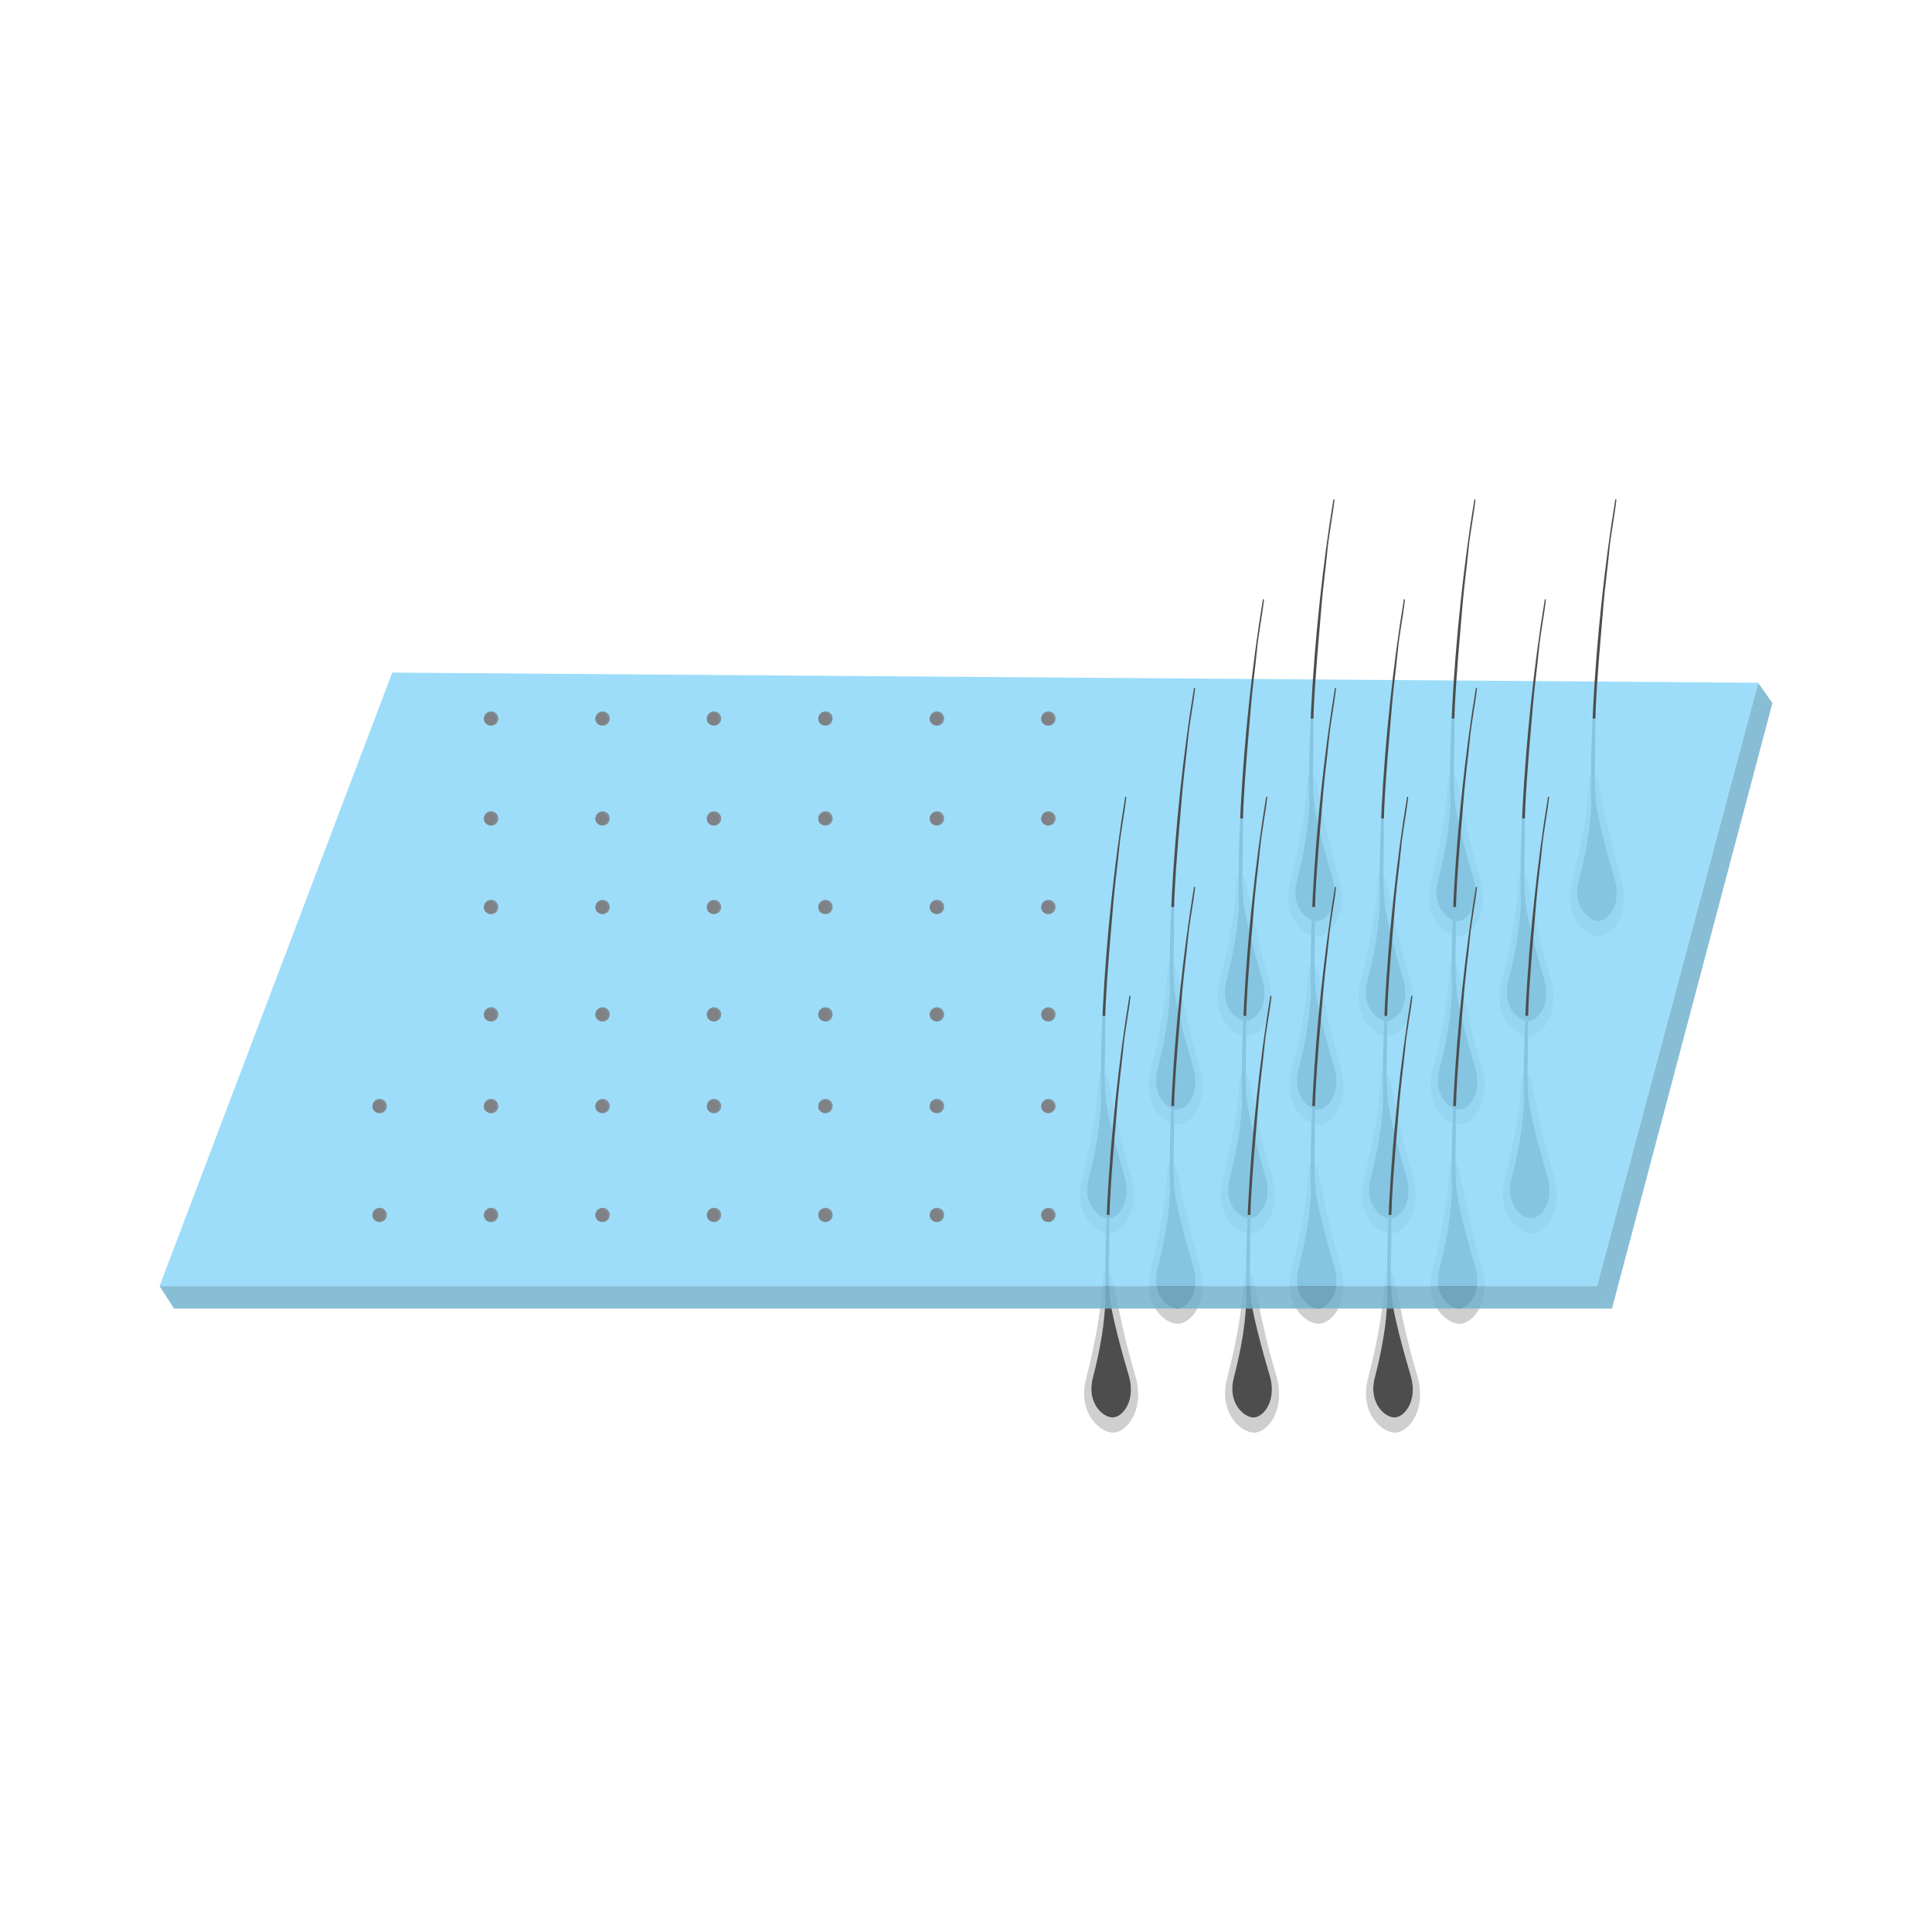 <?xml version="1.0" encoding="utf-8"?>
<!-- Generator: Adobe Illustrator 15.1.0, SVG Export Plug-In . SVG Version: 6.00 Build 0)  -->
<!DOCTYPE svg PUBLIC "-//W3C//DTD SVG 1.1//EN" "http://www.w3.org/Graphics/SVG/1.1/DTD/svg11.dtd">
<svg version="1.1" id="Layer_1" xmlns="http://www.w3.org/2000/svg" xmlns:xlink="http://www.w3.org/1999/xlink" x="0px" y="0px"
	 width="250px" height="250px" viewBox="0 0 250 250" enable-background="new 0 0 250 250" xml:space="preserve">
<g>
	<path fill="#CFCFCF" d="M172.463,113.759c0.941,3.182-0.725,5.332-2.014,5.426c-1.287,0.094-3.48-1.871-2.652-5.086
		c1.572-6.105,1.492-8.75,1.637-9.744c-0.031-1.365-0.031-2.73-0.022-4.096c-0.649,0.459,0.209,3.477-2.488,13.945
		c-1.129,4.387,1.863,7.072,3.623,6.943c1.761-0.129,4.035-3.064,2.748-7.408c-2.426-8.189-2.627-12.658-3.399-13.426
		c0,1.23,0.043,2.467,0.18,3.748C170.176,105.03,170.795,108.132,172.463,113.759z"/>
	<path fill="#4D4D4D" d="M169.43,98.097c-0.012,0.721-0.016,1.441-0.02,2.162c0.053-0.037,0.115-0.059,0.193-0.064
		c0.104-0.008,0.201,0.033,0.289,0.119c-0.002-0.742,0.008-1.484,0.03-2.23c0.045-1.719,0.011-3.533,0.045-5.297h-0.358
		C169.531,94.556,169.465,96.325,169.43,98.097z"/>
	<path fill="#4D4D4D" d="M169.604,100.194c-0.078,0.006-0.141,0.027-0.192,0.064c-0.009,1.365-0.009,2.73,0.022,4.096
		c-0.145,0.994-0.063,3.639-1.637,9.744c-0.828,3.215,1.365,5.18,2.652,5.086c1.289-0.094,2.955-2.244,2.014-5.426
		c-1.668-5.627-2.287-8.729-2.391-9.697c-0.137-1.281-0.18-2.518-0.18-3.748C169.805,100.228,169.709,100.187,169.604,100.194z"/>
	<path fill="#CFCFCF" d="M190.699,113.759c0.943,3.182-0.723,5.332-2.012,5.426c-1.287,0.094-3.48-1.871-2.652-5.086
		c1.572-6.105,1.492-8.75,1.637-9.744c-0.031-1.365-0.031-2.73-0.023-4.096c-0.651,0.459,0.209,3.477-2.487,13.945
		c-1.129,4.387,1.862,7.072,3.623,6.943c1.76-0.129,4.034-3.064,2.748-7.408c-2.427-8.189-2.628-12.658-3.4-13.426
		c0,1.23,0.043,2.467,0.181,3.748C188.414,105.03,189.033,108.132,190.699,113.759z"/>
	<path fill="#4D4D4D" d="M187.666,98.097c-0.01,0.721-0.014,1.441-0.018,2.162c0.053-0.037,0.115-0.059,0.192-0.064
		c0.104-0.008,0.201,0.033,0.289,0.119c-0.002-0.742,0.009-1.484,0.031-2.23c0.045-1.719,0.01-3.533,0.045-5.297h-0.358
		C187.768,94.556,187.703,96.325,187.666,98.097z"/>
	<path fill="#4D4D4D" d="M187.842,100.194c-0.078,0.006-0.141,0.027-0.193,0.064c-0.008,1.365-0.008,2.73,0.023,4.096
		c-0.145,0.994-0.064,3.639-1.637,9.744c-0.828,3.215,1.365,5.18,2.652,5.086c1.289-0.094,2.955-2.244,2.012-5.426
		c-1.666-5.627-2.285-8.729-2.389-9.697c-0.138-1.281-0.181-2.518-0.181-3.748C188.043,100.228,187.947,100.187,187.842,100.194z"/>
	<path fill="#CFCFCF" d="M208.938,113.759c0.943,3.182-0.723,5.332-2.012,5.426c-1.289,0.094-3.48-1.871-2.652-5.086
		c1.572-6.105,1.492-8.75,1.638-9.744c-0.031-1.365-0.031-2.73-0.022-4.096c-0.652,0.459,0.209,3.477-2.488,13.945
		c-1.131,4.387,1.863,7.072,3.623,6.943s4.035-3.064,2.748-7.408c-2.426-8.189-2.627-12.658-3.4-13.426
		c0,1.23,0.043,2.467,0.18,3.748C206.65,105.03,207.271,108.132,208.938,113.759z"/>
	<path fill="#4D4D4D" d="M206.4,98.083c0.045-1.719,0.01-3.533,0.045-5.297h-0.359c-0.08,1.77-0.145,3.539-0.182,5.311
		c-0.01,0.721-0.014,1.441-0.018,2.162c0.053-0.037,0.114-0.059,0.192-0.064c0.104-0.008,0.2,0.033,0.289,0.119
		C206.367,99.571,206.377,98.829,206.4,98.083z"/>
	<path fill="#4D4D4D" d="M206.08,100.194c-0.078,0.006-0.141,0.027-0.193,0.064c-0.008,1.365-0.008,2.73,0.023,4.096
		c-0.145,0.994-0.064,3.639-1.637,9.744c-0.828,3.215,1.363,5.18,2.651,5.086c1.289-0.094,2.955-2.244,2.013-5.426
		c-1.666-5.627-2.287-8.729-2.39-9.697c-0.137-1.281-0.18-2.518-0.18-3.748C206.281,100.228,206.186,100.187,206.08,100.194z"/>
	<path fill="#CFCFCF" d="M163.34,126.688c0.941,3.182-0.725,5.332-2.014,5.426c-1.287,0.094-3.48-1.871-2.652-5.086
		c1.572-6.105,1.492-8.75,1.637-9.744c-0.031-1.365-0.033-2.73-0.022-4.094c-0.649,0.457,0.209,3.477-2.488,13.941
		c-1.129,4.39,1.863,7.074,3.623,6.945c1.761-0.13,4.035-3.064,2.748-7.41c-2.428-8.188-2.627-12.654-3.401-13.422
		c0.002,1.23,0.045,2.465,0.182,3.748C161.053,117.96,161.672,121.062,163.34,126.688z"/>
	<path fill="#4D4D4D" d="M160.307,111.024c-0.012,0.721-0.016,1.441-0.02,2.164c0.055-0.039,0.117-0.063,0.193-0.066
		c0.104-0.008,0.201,0.033,0.287,0.121c0-0.744,0.01-1.484,0.032-2.232c0.046-1.719,0.013-3.533,0.046-5.295h-0.359
		C160.406,107.483,160.342,109.253,160.307,111.024z"/>
	<path fill="#4D4D4D" d="M160.48,113.122c-0.076,0.004-0.14,0.027-0.193,0.066c-0.01,1.363-0.008,2.729,0.023,4.094
		c-0.146,0.994-0.064,3.639-1.638,9.743c-0.827,3.216,1.365,5.181,2.652,5.086c1.288-0.094,2.954-2.243,2.014-5.426
		c-1.668-5.625-2.287-8.727-2.392-9.694c-0.137-1.283-0.18-2.518-0.182-3.748C160.682,113.155,160.586,113.114,160.48,113.122z"/>
	<path fill="#CFCFCF" d="M181.576,126.688c0.943,3.182-0.723,5.332-2.012,5.426s-3.48-1.871-2.652-5.086
		c1.572-6.105,1.492-8.75,1.637-9.744c-0.031-1.365-0.033-2.73-0.023-4.094c-0.649,0.457,0.207,3.477-2.487,13.941
		c-1.131,4.39,1.862,7.074,3.623,6.945c1.76-0.13,4.034-3.064,2.748-7.41c-2.429-8.188-2.627-12.654-3.402-13.422
		c0.002,1.23,0.046,2.465,0.183,3.748C179.291,117.96,179.91,121.062,181.576,126.688z"/>
	<path fill="#4D4D4D" d="M178.543,111.024c-0.01,0.721-0.014,1.441-0.018,2.164c0.055-0.039,0.117-0.063,0.192-0.066
		c0.104-0.008,0.201,0.033,0.287,0.121c0-0.744,0.011-1.484,0.033-2.232c0.045-1.719,0.012-3.533,0.045-5.295h-0.358
		C178.645,107.483,178.58,109.253,178.543,111.024z"/>
	<path fill="#4D4D4D" d="M178.719,113.122c-0.076,0.004-0.139,0.027-0.193,0.066c-0.01,1.363-0.008,2.729,0.023,4.094
		c-0.145,0.994-0.064,3.639-1.637,9.743c-0.828,3.216,1.363,5.181,2.652,5.086c1.289-0.094,2.955-2.243,2.012-5.426
		c-1.666-5.625-2.285-8.727-2.389-9.694c-0.138-1.283-0.181-2.518-0.183-3.748C178.92,113.155,178.824,113.114,178.719,113.122z"/>
	<path fill="#CFCFCF" d="M199.814,126.688c0.942,3.182-0.724,5.332-2.012,5.426c-1.289,0.094-3.48-1.871-2.652-5.086
		c1.572-6.105,1.492-8.75,1.635-9.744c-0.029-1.365-0.031-2.73-0.021-4.094c-0.65,0.457,0.207,3.477-2.488,13.941
		c-1.131,4.39,1.863,7.074,3.623,6.945c1.759-0.13,4.035-3.064,2.748-7.41c-2.428-8.188-2.627-12.654-3.401-13.422
		c0.002,1.23,0.045,2.465,0.183,3.748C197.529,117.96,198.148,121.062,199.814,126.688z"/>
	<path fill="#4D4D4D" d="M197.277,111.011c0.043-1.719,0.01-3.533,0.043-5.295h-0.359c-0.078,1.768-0.143,3.537-0.18,5.309
		c-0.012,0.721-0.014,1.441-0.018,2.164c0.053-0.039,0.114-0.063,0.192-0.066c0.104-0.008,0.201,0.033,0.287,0.121
		C197.244,112.499,197.254,111.759,197.277,111.011z"/>
	<path fill="#4D4D4D" d="M196.957,113.122c-0.078,0.004-0.141,0.027-0.193,0.066c-0.01,1.363-0.008,2.729,0.021,4.094
		c-0.143,0.994-0.063,3.639-1.635,9.743c-0.828,3.216,1.363,5.181,2.652,5.086c1.288-0.094,2.954-2.243,2.012-5.426
		c-1.666-5.625-2.285-8.727-2.39-9.694c-0.137-1.283-0.18-2.518-0.182-3.748C197.158,113.155,197.063,113.114,196.957,113.122z"/>
	<path fill="#CFCFCF" d="M154.424,138.146c0.943,3.183-0.723,5.332-2.012,5.429c-1.289,0.094-3.48-1.873-2.652-5.086
		c1.572-6.107,1.492-8.753,1.635-9.746c-0.028-1.363-0.031-2.729-0.022-4.094c-0.649,0.457,0.209,3.477-2.485,13.943
		c-1.132,4.387,1.862,7.072,3.622,6.943c1.759-0.127,4.035-3.064,2.748-7.408c-2.428-8.189-2.627-12.656-3.401-13.424
		c0.002,1.23,0.045,2.467,0.18,3.748C152.137,129.421,152.758,132.521,154.424,138.146z"/>
	<path fill="#4D4D4D" d="M151.391,122.485c-0.012,0.721-0.014,1.443-0.02,2.164c0.055-0.039,0.117-0.061,0.195-0.066
		c0.104-0.008,0.201,0.035,0.287,0.121c0-0.742,0.01-1.484,0.033-2.232c0.043-1.719,0.01-3.531,0.043-5.295h-0.359
		C151.492,118.944,151.428,120.716,151.391,122.485z"/>
	<path fill="#4D4D4D" d="M151.566,124.583c-0.078,0.006-0.142,0.027-0.195,0.066c-0.008,1.365-0.006,2.73,0.023,4.094
		c-0.144,0.993-0.063,3.639-1.636,9.746c-0.827,3.213,1.363,5.18,2.652,5.086c1.289-0.097,2.955-2.246,2.012-5.429
		c-1.666-5.625-2.287-8.727-2.392-9.694c-0.135-1.281-0.178-2.519-0.18-3.748C151.768,124.618,151.672,124.575,151.566,124.583z"/>
	<path fill="#CFCFCF" d="M172.662,138.146c0.943,3.183-0.725,5.332-2.012,5.429c-1.289,0.094-3.48-1.873-2.654-5.086
		c1.574-6.107,1.494-8.753,1.637-9.746c-0.029-1.363-0.031-2.729-0.023-4.094c-0.649,0.457,0.209,3.477-2.485,13.943
		c-1.131,4.387,1.862,7.072,3.623,6.943c1.758-0.127,4.035-3.064,2.746-7.408c-2.427-8.189-2.625-12.656-3.4-13.424
		c0.003,1.23,0.046,2.467,0.181,3.748C170.375,129.421,170.996,132.521,172.662,138.146z"/>
	<path fill="#4D4D4D" d="M169.629,122.485c-0.012,0.721-0.016,1.443-0.02,2.164c0.055-0.039,0.117-0.061,0.195-0.066
		c0.104-0.008,0.198,0.035,0.286,0.121c0-0.742,0.011-1.484,0.033-2.232c0.043-1.719,0.01-3.531,0.043-5.295h-0.358
		C169.73,118.944,169.666,120.716,169.629,122.485z"/>
	<path fill="#4D4D4D" d="M169.805,124.583c-0.078,0.006-0.141,0.027-0.195,0.066c-0.008,1.365-0.006,2.73,0.023,4.094
		c-0.143,0.993-0.063,3.639-1.637,9.746c-0.826,3.213,1.365,5.18,2.654,5.086c1.287-0.097,2.955-2.246,2.012-5.429
		c-1.666-5.625-2.287-8.727-2.391-9.694c-0.135-1.281-0.179-2.519-0.181-3.748C170.004,124.618,169.91,124.575,169.805,124.583z"/>
	<path fill="#CFCFCF" d="M190.9,138.146c0.942,3.183-0.726,5.332-2.012,5.429c-1.289,0.094-3.482-1.873-2.654-5.086
		c1.574-6.107,1.494-8.753,1.637-9.746c-0.029-1.363-0.031-2.729-0.023-4.094c-0.65,0.457,0.209,3.477-2.486,13.943
		c-1.131,4.387,1.863,7.072,3.623,6.943c1.759-0.127,4.035-3.064,2.746-7.408c-2.426-8.189-2.625-12.656-3.399-13.424
		c0.002,1.23,0.043,2.467,0.181,3.748C188.613,129.421,189.232,132.521,190.9,138.146z"/>
	<path fill="#4D4D4D" d="M188.361,122.472c0.045-1.719,0.012-3.531,0.045-5.295h-0.359c-0.078,1.768-0.143,3.539-0.18,5.309
		c-0.012,0.721-0.016,1.443-0.02,2.164c0.055-0.039,0.116-0.061,0.194-0.066c0.104-0.008,0.199,0.035,0.287,0.121
		C188.33,123.962,188.34,123.22,188.361,122.472z"/>
	<path fill="#4D4D4D" d="M188.043,124.583c-0.078,0.006-0.141,0.027-0.195,0.066c-0.008,1.365-0.006,2.73,0.023,4.094
		c-0.143,0.993-0.063,3.639-1.637,9.746c-0.828,3.213,1.365,5.18,2.654,5.086c1.286-0.097,2.954-2.246,2.012-5.429
		c-1.668-5.625-2.287-8.727-2.392-9.694c-0.137-1.281-0.178-2.519-0.18-3.748C188.242,124.618,188.148,124.575,188.043,124.583z"/>
	<path fill="#CFCFCF" d="M145.521,152.234c0.942,3.183-0.726,5.332-2.013,5.427c-1.288,0.094-3.479-1.873-2.651-5.086
		c1.572-6.107,1.492-8.752,1.635-9.744c-0.029-1.365-0.031-2.729-0.021-4.097c-0.652,0.459,0.207,3.478-2.488,13.943
		c-1.131,4.387,1.863,7.072,3.623,6.943c1.758-0.127,4.035-3.063,2.748-7.408c-2.428-8.189-2.627-12.656-3.401-13.424
		c0.002,1.23,0.045,2.467,0.18,3.748C143.234,143.507,143.855,146.607,145.521,152.234z"/>
	<path fill="#4D4D4D" d="M142.488,136.57c-0.01,0.724-0.014,1.443-0.018,2.164c0.053-0.036,0.114-0.061,0.192-0.065
		c0.104-0.008,0.198,0.035,0.287,0.121c0-0.742,0.01-1.483,0.032-2.231c0.043-1.72,0.011-3.531,0.043-5.295h-0.358
		C142.59,133.032,142.525,134.802,142.488,136.57z"/>
	<path fill="#4D4D4D" d="M142.664,138.669c-0.078,0.006-0.141,0.029-0.193,0.065c-0.01,1.365-0.008,2.73,0.021,4.097
		c-0.143,0.992-0.063,3.637-1.635,9.744c-0.828,3.213,1.363,5.18,2.651,5.086c1.287-0.095,2.955-2.244,2.013-5.427
		c-1.666-5.627-2.287-8.729-2.392-9.696c-0.135-1.281-0.178-2.519-0.18-3.748C142.863,138.704,142.77,138.661,142.664,138.669z"/>
	<path fill="#CFCFCF" d="M163.76,152.234c0.943,3.183-0.725,5.332-2.012,5.427c-1.289,0.094-3.48-1.873-2.654-5.086
		c1.574-6.107,1.494-8.752,1.637-9.744c-0.028-1.365-0.03-2.729-0.022-4.097c-0.649,0.459,0.209,3.478-2.485,13.943
		c-1.132,4.387,1.862,7.072,3.623,6.943c1.758-0.127,4.034-3.063,2.747-7.408c-2.428-8.189-2.627-12.656-3.401-13.424
		c0.002,1.23,0.045,2.467,0.18,3.748C161.473,143.507,162.092,146.607,163.76,152.234z"/>
	<path fill="#4D4D4D" d="M160.727,136.57c-0.012,0.724-0.014,1.443-0.02,2.164c0.055-0.036,0.117-0.061,0.195-0.065
		c0.104-0.008,0.199,0.035,0.287,0.121c0-0.742,0.01-1.483,0.031-2.231c0.045-1.72,0.012-3.531,0.045-5.295h-0.359
		C160.828,133.032,160.764,134.802,160.727,136.57z"/>
	<path fill="#4D4D4D" d="M160.902,138.669c-0.078,0.006-0.141,0.029-0.195,0.065c-0.008,1.365-0.006,2.73,0.023,4.097
		c-0.144,0.992-0.063,3.637-1.638,9.744c-0.825,3.213,1.365,5.18,2.654,5.086c1.287-0.095,2.955-2.244,2.012-5.427
		c-1.668-5.627-2.286-8.729-2.391-9.696c-0.136-1.281-0.179-2.519-0.181-3.748C161.102,138.704,161.008,138.661,160.902,138.669z"/>
	<path fill="#CFCFCF" d="M181.998,152.234c0.943,3.183-0.725,5.332-2.012,5.427c-1.289,0.094-3.482-1.873-2.654-5.086
		c1.574-6.107,1.494-8.752,1.637-9.744c-0.029-1.365-0.031-2.729-0.023-4.097c-0.649,0.459,0.209,3.478-2.485,13.943
		c-1.131,4.387,1.862,7.072,3.623,6.943c1.758-0.127,4.035-3.063,2.746-7.408c-2.427-8.189-2.625-12.656-3.399-13.424
		c0.002,1.23,0.043,2.467,0.18,3.748C179.711,143.507,180.33,146.607,181.998,152.234z"/>
	<path fill="#4D4D4D" d="M178.965,136.57c-0.012,0.724-0.016,1.443-0.02,2.164c0.055-0.036,0.117-0.061,0.193-0.065
		c0.106-0.008,0.2,0.035,0.288,0.121c0-0.742,0.011-1.483,0.031-2.231c0.045-1.72,0.013-3.531,0.045-5.295h-0.358
		C179.066,133.032,179.002,134.802,178.965,136.57z"/>
	<path fill="#4D4D4D" d="M179.139,138.669c-0.076,0.006-0.139,0.029-0.193,0.065c-0.008,1.365-0.006,2.73,0.023,4.097
		c-0.143,0.992-0.063,3.637-1.637,9.744c-0.828,3.213,1.365,5.18,2.654,5.086c1.287-0.095,2.955-2.244,2.012-5.427
		c-1.668-5.627-2.287-8.729-2.391-9.696c-0.137-1.281-0.178-2.519-0.18-3.748C179.34,138.704,179.246,138.661,179.139,138.669z"/>
	<path fill="#CFCFCF" d="M200.236,152.234c0.943,3.183-0.725,5.332-2.012,5.427c-1.289,0.094-3.482-1.873-2.654-5.086
		c1.574-6.107,1.494-8.752,1.637-9.744c-0.029-1.365-0.031-2.729-0.023-4.097c-0.649,0.459,0.209,3.478-2.486,13.943
		c-1.131,4.387,1.863,7.072,3.623,6.943c1.759-0.127,4.035-3.063,2.746-7.408c-2.426-8.189-2.627-12.656-3.401-13.424
		c0.004,1.23,0.045,2.467,0.183,3.748C197.949,143.507,198.568,146.607,200.236,152.234z"/>
	<path fill="#4D4D4D" d="M197.697,136.559c0.045-1.72,0.012-3.531,0.045-5.295h-0.359c-0.078,1.77-0.143,3.538-0.18,5.309
		c-0.012,0.723-0.016,1.443-0.02,2.164c0.055-0.037,0.116-0.062,0.192-0.066c0.106-0.008,0.201,0.035,0.287,0.121
		C197.664,138.048,197.676,137.307,197.697,136.559z"/>
	<path fill="#4D4D4D" d="M197.377,138.669c-0.076,0.006-0.139,0.029-0.193,0.065c-0.008,1.365-0.006,2.73,0.023,4.097
		c-0.143,0.992-0.063,3.637-1.637,9.744c-0.828,3.213,1.365,5.18,2.654,5.086c1.287-0.095,2.955-2.244,2.012-5.427
		c-1.668-5.627-2.287-8.729-2.391-9.696c-0.138-1.281-0.179-2.519-0.183-3.748C197.578,138.704,197.484,138.661,197.377,138.669z"/>
	<path fill="#CFCFCF" d="M154.424,163.907c0.943,3.18-0.723,5.329-2.012,5.424c-1.289,0.094-3.48-1.871-2.652-5.086
		c1.572-6.104,1.492-8.75,1.635-9.744c-0.028-1.365-0.031-2.729-0.022-4.094c-0.649,0.457,0.209,3.477-2.485,13.942
		c-1.132,4.387,1.862,7.072,3.622,6.943c1.759-0.129,4.035-3.064,2.748-7.408c-2.428-8.189-2.627-12.656-3.401-13.424
		c0.002,1.23,0.045,2.467,0.18,3.748C152.137,155.18,152.758,158.279,154.424,163.907z"/>
	<path fill="#4D4D4D" d="M151.391,148.243c-0.012,0.721-0.014,1.44-0.02,2.164c0.055-0.039,0.117-0.062,0.195-0.066
		c0.104-0.008,0.201,0.035,0.287,0.121c0-0.744,0.01-1.483,0.033-2.231c0.043-1.719,0.01-3.533,0.043-5.295h-0.359
		C151.492,144.702,151.428,146.473,151.391,148.243z"/>
	<path fill="#4D4D4D" d="M151.566,150.341c-0.078,0.007-0.142,0.027-0.195,0.066c-0.008,1.362-0.006,2.729,0.023,4.094
		c-0.144,0.994-0.063,3.64-1.636,9.744c-0.827,3.215,1.363,5.18,2.652,5.086c1.289-0.095,2.955-2.244,2.012-5.424
		c-1.666-5.628-2.287-8.729-2.392-9.697c-0.135-1.28-0.178-2.519-0.18-3.748C151.768,150.376,151.672,150.333,151.566,150.341z"/>
	<path fill="#CFCFCF" d="M172.662,163.907c0.943,3.18-0.725,5.329-2.012,5.424c-1.289,0.094-3.48-1.871-2.654-5.086
		c1.574-6.104,1.494-8.75,1.637-9.744c-0.029-1.365-0.031-2.729-0.023-4.094c-0.649,0.457,0.209,3.477-2.485,13.942
		c-1.131,4.387,1.862,7.072,3.623,6.943c1.758-0.129,4.035-3.064,2.746-7.408c-2.427-8.189-2.625-12.656-3.4-13.424
		c0.003,1.23,0.046,2.467,0.181,3.748C170.375,155.18,170.996,158.279,172.662,163.907z"/>
	<path fill="#4D4D4D" d="M169.629,148.243c-0.012,0.721-0.016,1.44-0.02,2.164c0.055-0.039,0.117-0.062,0.195-0.066
		c0.104-0.008,0.198,0.035,0.286,0.121c0-0.744,0.011-1.483,0.033-2.231c0.043-1.719,0.01-3.533,0.043-5.295h-0.358
		C169.73,144.702,169.666,146.473,169.629,148.243z"/>
	<path fill="#4D4D4D" d="M169.805,150.341c-0.078,0.007-0.141,0.027-0.195,0.066c-0.008,1.362-0.006,2.729,0.023,4.094
		c-0.143,0.994-0.063,3.64-1.637,9.744c-0.826,3.215,1.365,5.18,2.654,5.086c1.287-0.095,2.955-2.244,2.012-5.424
		c-1.666-5.628-2.287-8.729-2.391-9.697c-0.135-1.28-0.179-2.519-0.181-3.748C170.004,150.376,169.91,150.333,169.805,150.341z"/>
	<path fill="#CFCFCF" d="M190.9,163.907c0.942,3.18-0.726,5.329-2.012,5.424c-1.289,0.094-3.482-1.871-2.654-5.086
		c1.574-6.104,1.494-8.75,1.637-9.744c-0.029-1.365-0.031-2.729-0.023-4.094c-0.65,0.457,0.209,3.477-2.486,13.942
		c-1.131,4.387,1.863,7.072,3.623,6.943c1.759-0.129,4.035-3.064,2.746-7.408c-2.426-8.189-2.625-12.656-3.399-13.424
		c0.002,1.23,0.043,2.467,0.181,3.748C188.613,155.18,189.232,158.279,190.9,163.907z"/>
	<path fill="#4D4D4D" d="M188.361,148.229c0.045-1.719,0.012-3.533,0.045-5.295h-0.359c-0.078,1.769-0.143,3.537-0.18,5.31
		c-0.012,0.721-0.016,1.44-0.02,2.164c0.055-0.039,0.116-0.062,0.194-0.066c0.104-0.008,0.199,0.035,0.287,0.121
		C188.33,149.718,188.34,148.979,188.361,148.229z"/>
	<path fill="#4D4D4D" d="M188.043,150.341c-0.078,0.007-0.141,0.027-0.195,0.066c-0.008,1.362-0.006,2.729,0.023,4.094
		c-0.143,0.994-0.063,3.64-1.637,9.744c-0.828,3.215,1.365,5.18,2.654,5.086c1.286-0.095,2.954-2.244,2.012-5.424
		c-1.668-5.628-2.287-8.729-2.392-9.697c-0.137-1.28-0.178-2.519-0.18-3.748C188.242,150.376,188.148,150.333,188.043,150.341z"/>
	<path fill="#CFCFCF" d="M146.068,177.993c0.94,3.182-0.726,5.33-2.014,5.424c-1.287,0.094-3.48-1.871-2.652-5.084
		c1.572-6.106,1.492-8.752,1.637-9.744c-0.031-1.364-0.031-2.731-0.023-4.096c-0.649,0.457,0.207,3.478-2.488,13.942
		c-1.129,4.388,1.865,7.072,3.623,6.945c1.761-0.129,4.035-3.064,2.748-7.41c-2.428-8.188-2.627-12.656-3.401-13.424
		c0.002,1.23,0.045,2.467,0.183,3.748C143.781,169.266,144.4,172.366,146.068,177.993z"/>
	<path fill="#4D4D4D" d="M143.035,162.329c-0.012,0.721-0.016,1.44-0.02,2.164c0.055-0.037,0.116-0.062,0.192-0.066
		c0.104-0.008,0.201,0.033,0.287,0.121c0-0.743,0.01-1.483,0.032-2.231c0.045-1.719,0.013-3.531,0.045-5.295h-0.358
		C143.135,158.79,143.072,160.559,143.035,162.329z"/>
	<path fill="#4D4D4D" d="M143.209,164.427c-0.076,0.007-0.139,0.029-0.193,0.066c-0.008,1.362-0.008,2.729,0.023,4.096
		c-0.145,0.992-0.064,3.638-1.637,9.744c-0.828,3.213,1.365,5.178,2.652,5.084c1.288-0.094,2.954-2.242,2.014-5.424
		c-1.668-5.627-2.287-8.729-2.392-9.697c-0.137-1.28-0.18-2.519-0.182-3.748C143.41,164.46,143.314,164.419,143.209,164.427z"/>
	<path fill="#CFCFCF" d="M164.307,177.993c0.941,3.182-0.725,5.33-2.014,5.424c-1.287,0.094-3.48-1.871-2.652-5.084
		c1.572-6.106,1.492-8.752,1.637-9.744c-0.03-1.364-0.03-2.731-0.022-4.096c-0.649,0.457,0.207,3.478-2.487,13.942
		c-1.131,4.388,1.862,7.072,3.623,6.945c1.758-0.129,4.034-3.064,2.748-7.41c-2.429-8.188-2.627-12.656-3.402-13.424
		c0.002,1.23,0.045,2.467,0.182,3.748C162.02,169.266,162.639,172.366,164.307,177.993z"/>
	<path fill="#4D4D4D" d="M161.271,162.329c-0.01,0.721-0.015,1.44-0.019,2.164c0.054-0.037,0.117-0.062,0.192-0.066
		c0.105-0.008,0.201,0.033,0.287,0.121c0-0.743,0.011-1.483,0.033-2.231c0.045-1.719,0.012-3.531,0.045-5.295h-0.358
		C161.373,158.79,161.309,160.559,161.271,162.329z"/>
	<path fill="#4D4D4D" d="M161.447,164.427c-0.076,0.007-0.141,0.029-0.193,0.066c-0.008,1.362-0.008,2.729,0.023,4.096
		c-0.146,0.992-0.064,3.638-1.637,9.744c-0.828,3.213,1.364,5.178,2.651,5.084c1.289-0.094,2.955-2.242,2.015-5.424
		c-1.668-5.627-2.287-8.729-2.392-9.697c-0.138-1.28-0.181-2.519-0.183-3.748C161.648,164.46,161.553,164.419,161.447,164.427z"/>
	<path fill="#CFCFCF" d="M182.543,177.993c0.943,3.182-0.723,5.33-2.012,5.424c-1.287,0.094-3.48-1.871-2.652-5.084
		c1.572-6.106,1.492-8.752,1.637-9.744c-0.031-1.364-0.033-2.731-0.024-4.096c-0.647,0.457,0.209,3.478-2.486,13.942
		c-1.131,4.388,1.863,7.072,3.623,6.945c1.759-0.129,4.035-3.064,2.748-7.41c-2.428-8.188-2.627-12.656-3.401-13.424
		c0.002,1.23,0.045,2.467,0.182,3.748C180.258,169.266,180.877,172.366,182.543,177.993z"/>
	<path fill="#4D4D4D" d="M180.006,162.314c0.045-1.719,0.01-3.53,0.045-5.295h-0.359c-0.08,1.771-0.145,3.537-0.182,5.31
		c-0.012,0.721-0.014,1.44-0.02,2.164c0.055-0.037,0.117-0.062,0.195-0.066c0.104-0.008,0.201,0.033,0.287,0.121
		C179.973,163.805,179.982,163.063,180.006,162.314z"/>
	<path fill="#4D4D4D" d="M179.686,164.427c-0.078,0.007-0.141,0.029-0.194,0.066c-0.009,1.362-0.007,2.729,0.024,4.096
		c-0.145,0.992-0.063,3.638-1.637,9.744c-0.828,3.213,1.365,5.178,2.652,5.084c1.289-0.094,2.955-2.242,2.012-5.424
		c-1.666-5.627-2.285-8.729-2.389-9.697c-0.137-1.28-0.18-2.519-0.182-3.748C179.887,164.46,179.791,164.419,179.686,164.427z"/>
	<polygon opacity="0.86" fill="#76B4CF" enable-background="new    " points="208.59,169.335 22.525,169.335 20.648,166.415 
		206.713,166.415 	"/>
	<polygon opacity="0.86" fill="#76B4CF" enable-background="new    " points="208.59,169.335 206.639,166.415 227.496,88.349 
		229.352,90.974 	"/>
	<polygon opacity="0.86" fill="#8ED8F8" enable-background="new    " points="206.639,166.415 20.648,166.415 50.757,87.034 
		227.496,88.349 	"/>
	<path fill="#4D4D4D" d="M144.633,142.348c0.195-2.244,0.51-4.548,0.732-6.787c0.209-2.244,0.682-4.451,0.93-6.691l-0.143-0.02
		c-0.738,4.448-1.32,8.924-1.795,13.411c-0.479,4.486-0.838,8.986-1.078,13.494c-0.025,0.486-0.043,0.974-0.064,1.457h0.359
		c0.01-0.543,0.025-1.082,0.053-1.612C143.855,151.104,144.254,146.833,144.633,142.348z"/>
	<path fill="#4D4D4D" d="M162.871,142.348c0.195-2.244,0.51-4.548,0.732-6.787c0.209-2.244,0.682-4.451,0.93-6.691l-0.143-0.02
		c-0.738,4.448-1.322,8.924-1.795,13.411c-0.479,4.486-0.841,8.986-1.078,13.494c-0.025,0.486-0.043,0.974-0.064,1.457h0.359
		c0.01-0.543,0.024-1.082,0.053-1.612C162.092,151.104,162.492,146.833,162.871,142.348z"/>
	<path fill="#4D4D4D" d="M180.104,155.6c0.228-4.496,0.627-8.767,1.006-13.252c0.195-2.244,0.511-4.548,0.732-6.787
		c0.209-2.244,0.682-4.451,0.93-6.691l-0.143-0.02c-0.738,4.448-1.322,8.924-1.795,13.411c-0.479,4.486-0.84,8.986-1.08,13.494
		c-0.023,0.486-0.041,0.974-0.063,1.457h0.358C180.061,156.669,180.076,156.13,180.104,155.6z"/>
	<path fill="#4D4D4D" d="M144.088,116.589c0.193-2.244,0.51-4.545,0.732-6.789c0.209-2.242,0.682-4.449,0.928-6.689l-0.143-0.02
		c-0.736,4.451-1.32,8.926-1.795,13.412c-0.478,4.486-0.838,8.986-1.078,13.494c-0.025,0.485-0.043,0.974-0.064,1.459h0.359
		c0.012-0.545,0.027-1.084,0.055-1.615C143.309,125.345,143.707,121.077,144.088,116.589z"/>
	<path fill="#4D4D4D" d="M162.326,116.589c0.193-2.244,0.51-4.545,0.732-6.789c0.209-2.242,0.682-4.449,0.928-6.689l-0.144-0.02
		c-0.735,4.451-1.319,8.926-1.795,13.412c-0.478,4.486-0.838,8.986-1.077,13.494c-0.025,0.485-0.044,0.974-0.064,1.459h0.359
		c0.012-0.545,0.026-1.084,0.055-1.615C161.547,125.345,161.945,121.077,162.326,116.589z"/>
	<path fill="#4D4D4D" d="M197.795,129.841c0.229-4.496,0.627-8.764,1.008-13.252c0.193-2.244,0.508-4.545,0.73-6.789
		c0.209-2.242,0.684-4.449,0.93-6.689l-0.143-0.02c-0.738,4.451-1.32,8.926-1.795,13.412c-0.479,4.486-0.838,8.986-1.078,13.494
		c-0.025,0.485-0.043,0.974-0.064,1.459h0.359C197.752,130.911,197.768,130.372,197.795,129.841z"/>
	<path fill="#4D4D4D" d="M152.99,128.261c0.193-2.243,0.51-4.547,0.732-6.789c0.209-2.242,0.682-4.449,0.93-6.689l-0.146-0.02
		c-0.735,4.449-1.319,8.924-1.795,13.412c-0.478,4.486-0.838,8.986-1.078,13.492c-0.024,0.485-0.043,0.974-0.063,1.459h0.359
		c0.012-0.543,0.026-1.084,0.055-1.612C152.211,137.018,152.609,132.747,152.99,128.261z"/>
	<path fill="#4D4D4D" d="M171.229,128.261c0.193-2.243,0.51-4.547,0.732-6.789c0.209-2.242,0.682-4.449,0.928-6.689l-0.143-0.02
		c-0.738,4.449-1.32,8.924-1.795,13.412c-0.477,4.486-0.838,8.986-1.078,13.492c-0.025,0.485-0.043,0.974-0.064,1.459h0.359
		c0.012-0.543,0.025-1.084,0.053-1.612C170.449,137.018,170.848,132.747,171.229,128.261z"/>
	<path fill="#4D4D4D" d="M188.459,141.514c0.229-4.496,0.627-8.767,1.008-13.253c0.193-2.243,0.51-4.547,0.73-6.789
		c0.211-2.242,0.684-4.449,0.93-6.689l-0.143-0.02c-0.738,4.449-1.32,8.924-1.795,13.412c-0.479,4.486-0.838,8.986-1.078,13.492
		c-0.025,0.485-0.043,0.974-0.064,1.459h0.359C188.418,142.583,188.432,142.042,188.459,141.514z"/>
	<path fill="#4D4D4D" d="M152.99,102.503c0.193-2.244,0.51-4.547,0.732-6.789c0.209-2.242,0.682-4.449,0.93-6.689l-0.146-0.02
		c-0.735,4.451-1.319,8.926-1.795,13.412c-0.478,4.486-0.838,8.986-1.078,13.494c-0.024,0.484-0.043,0.971-0.063,1.457h0.359
		c0.012-0.543,0.026-1.084,0.055-1.613C152.211,111.259,152.609,106.989,152.99,102.503z"/>
	<path fill="#4D4D4D" d="M171.229,102.503c0.193-2.244,0.51-4.547,0.732-6.789c0.209-2.242,0.682-4.449,0.928-6.689l-0.143-0.02
		c-0.738,4.451-1.32,8.926-1.795,13.412c-0.477,4.486-0.838,8.986-1.078,13.494c-0.025,0.484-0.043,0.971-0.064,1.457h0.359
		c0.012-0.543,0.025-1.084,0.053-1.613C170.449,111.259,170.848,106.989,171.229,102.503z"/>
	<path fill="#4D4D4D" d="M188.459,115.755c0.229-4.496,0.627-8.766,1.008-13.252c0.193-2.244,0.51-4.547,0.73-6.789
		c0.211-2.242,0.684-4.449,0.93-6.689l-0.143-0.02c-0.738,4.451-1.32,8.926-1.795,13.412c-0.479,4.486-0.838,8.986-1.078,13.494
		c-0.025,0.484-0.043,0.971-0.064,1.457h0.359C188.418,116.825,188.432,116.284,188.459,115.755z"/>
	<path fill="#4D4D4D" d="M161.904,91.042c0.195-2.244,0.51-4.547,0.732-6.789c0.209-2.242,0.682-4.449,0.93-6.689l-0.144-0.021
		c-0.737,4.451-1.319,8.926-1.795,13.414c-0.479,4.484-0.84,8.984-1.078,13.492c-0.024,0.486-0.043,0.973-0.063,1.459h0.359
		c0.01-0.543,0.024-1.084,0.053-1.613C161.125,99.798,161.525,95.528,161.904,91.042z"/>
	<path fill="#4D4D4D" d="M180.143,91.042c0.195-2.244,0.51-4.547,0.732-6.789c0.209-2.242,0.682-4.449,0.93-6.689l-0.143-0.021
		c-0.738,4.451-1.322,8.926-1.795,13.414c-0.479,4.484-0.84,8.984-1.08,13.492c-0.023,0.486-0.041,0.973-0.063,1.459h0.358
		c0.01-0.543,0.024-1.084,0.053-1.613C179.363,99.798,179.764,95.528,180.143,91.042z"/>
	<path fill="#4D4D4D" d="M197.375,104.294c0.227-4.496,0.625-8.766,1.006-13.252c0.195-2.244,0.51-4.547,0.732-6.789
		c0.209-2.242,0.682-4.449,0.93-6.689l-0.143-0.021c-0.738,4.451-1.322,8.926-1.797,13.414c-0.478,4.484-0.838,8.984-1.078,13.492
		c-0.023,0.486-0.041,0.973-0.064,1.459h0.359C197.332,105.364,197.348,104.823,197.375,104.294z"/>
	<path fill="#4D4D4D" d="M171.027,78.112c0.195-2.244,0.51-4.545,0.731-6.787c0.212-2.244,0.683-4.449,0.931-6.689l-0.144-0.021
		c-0.737,4.451-1.319,8.926-1.795,13.412c-0.479,4.488-0.838,8.988-1.08,13.494c-0.022,0.486-0.041,0.973-0.063,1.459h0.359
		c0.01-0.545,0.025-1.084,0.053-1.613C170.25,86.87,170.648,82.601,171.027,78.112z"/>
	<path fill="#4D4D4D" d="M189.266,78.112c0.195-2.244,0.51-4.545,0.732-6.787c0.211-2.244,0.682-4.449,0.93-6.689l-0.143-0.021
		c-0.738,4.451-1.32,8.926-1.795,13.412c-0.479,4.488-0.84,8.988-1.08,13.494c-0.023,0.486-0.041,0.973-0.063,1.459h0.358
		c0.01-0.545,0.024-1.084,0.053-1.613C188.488,86.87,188.887,82.601,189.266,78.112z"/>
	<path fill="#4D4D4D" d="M206.498,91.366c0.229-4.496,0.627-8.766,1.006-13.254c0.195-2.244,0.51-4.545,0.732-6.787
		c0.209-2.244,0.682-4.449,0.93-6.689l-0.143-0.021c-0.738,4.451-1.32,8.926-1.795,13.412c-0.479,4.488-0.84,8.988-1.08,13.494
		c-0.025,0.486-0.041,0.973-0.063,1.459h0.358C206.455,92.435,206.471,91.896,206.498,91.366z"/>
	<path fill="#4D4D4D" d="M180.564,116.589c0.192-2.244,0.51-4.545,0.731-6.789c0.209-2.242,0.683-4.449,0.929-6.689l-0.144-0.02
		c-0.738,4.451-1.32,8.926-1.795,13.412c-0.479,4.486-0.839,8.986-1.078,13.494c-0.024,0.485-0.043,0.974-0.063,1.459h0.358
		c0.013-0.545,0.024-1.084,0.054-1.615C179.785,125.345,180.184,121.077,180.564,116.589z"/>
	<g>
		<circle opacity="0.86" fill="#7E8083" enable-background="new    " cx="135.662" cy="157.212" r="0.926"/>
		<circle opacity="0.86" fill="#7E8083" enable-background="new    " cx="135.527" cy="157.271" r="0.791"/>
	</g>
	<g>
		<circle opacity="0.86" fill="#7E8083" enable-background="new    " cx="121.24" cy="157.212" r="0.927"/>
		<circle opacity="0.86" fill="#7E8083" enable-background="new    " cx="121.104" cy="157.271" r="0.792"/>
	</g>
	<g>
		<circle opacity="0.86" fill="#7E8083" enable-background="new    " cx="106.816" cy="157.212" r="0.926"/>
		<circle opacity="0.86" fill="#7E8083" enable-background="new    " cx="106.682" cy="157.271" r="0.792"/>
	</g>
	<g>
		<circle opacity="0.86" fill="#7E8083" enable-background="new    " cx="92.394" cy="157.212" r="0.926"/>
		<circle opacity="0.86" fill="#7E8083" enable-background="new    " cx="92.26" cy="157.271" r="0.792"/>
	</g>
	<g>
		<circle opacity="0.86" fill="#7E8083" enable-background="new    " cx="77.972" cy="157.212" r="0.926"/>
		<circle opacity="0.86" fill="#7E8083" enable-background="new    " cx="77.837" cy="157.271" r="0.792"/>
	</g>
	<g>
		<circle opacity="0.86" fill="#7E8083" enable-background="new    " cx="63.549" cy="157.212" r="0.927"/>
		<circle opacity="0.86" fill="#7E8083" enable-background="new    " cx="63.414" cy="157.271" r="0.792"/>
	</g>
	<g>
		<circle opacity="0.86" fill="#7E8083" enable-background="new    " cx="49.127" cy="157.212" r="0.927"/>
		<circle opacity="0.86" fill="#7E8083" enable-background="new    " cx="48.992" cy="157.271" r="0.792"/>
	</g>
	<g>
		<circle opacity="0.86" fill="#7E8083" enable-background="new    " cx="135.662" cy="143.128" r="0.926"/>
		<circle opacity="0.86" fill="#7E8083" enable-background="new    " cx="135.527" cy="143.186" r="0.791"/>
	</g>
	<g>
		<circle opacity="0.86" fill="#7E8083" enable-background="new    " cx="121.24" cy="143.128" r="0.927"/>
		<circle opacity="0.86" fill="#7E8083" enable-background="new    " cx="121.104" cy="143.185" r="0.792"/>
	</g>
	<g>
		<circle opacity="0.86" fill="#7E8083" enable-background="new    " cx="106.816" cy="143.128" r="0.926"/>
		<circle opacity="0.86" fill="#7E8083" enable-background="new    " cx="106.682" cy="143.185" r="0.792"/>
	</g>
	<g>
		<circle opacity="0.86" fill="#7E8083" enable-background="new    " cx="92.394" cy="143.128" r="0.926"/>
		<circle opacity="0.86" fill="#7E8083" enable-background="new    " cx="92.26" cy="143.185" r="0.792"/>
	</g>
	<g>
		<circle opacity="0.86" fill="#7E8083" enable-background="new    " cx="77.972" cy="143.128" r="0.926"/>
		<circle opacity="0.86" fill="#7E8083" enable-background="new    " cx="77.837" cy="143.185" r="0.792"/>
	</g>
	<g>
		<circle opacity="0.86" fill="#7E8083" enable-background="new    " cx="63.549" cy="143.128" r="0.927"/>
		<circle opacity="0.86" fill="#7E8083" enable-background="new    " cx="63.414" cy="143.185" r="0.792"/>
	</g>
	<g>
		<circle opacity="0.86" fill="#7E8083" enable-background="new    " cx="49.127" cy="143.128" r="0.927"/>
		<circle opacity="0.86" fill="#7E8083" enable-background="new    " cx="48.992" cy="143.185" r="0.792"/>
	</g>
	<g>
		<circle opacity="0.86" fill="#7E8083" enable-background="new    " cx="135.662" cy="131.263" r="0.926"/>
		<circle opacity="0.86" fill="#7E8083" enable-background="new    " cx="135.527" cy="131.318" r="0.791"/>
	</g>
	<g>
		<circle opacity="0.86" fill="#7E8083" enable-background="new    " cx="121.24" cy="131.263" r="0.927"/>
		<circle opacity="0.86" fill="#7E8083" enable-background="new    " cx="121.104" cy="131.319" r="0.792"/>
	</g>
	<g>
		<circle opacity="0.86" fill="#7E8083" enable-background="new    " cx="106.816" cy="131.263" r="0.926"/>
		<circle opacity="0.86" fill="#7E8083" enable-background="new    " cx="106.682" cy="131.319" r="0.792"/>
	</g>
	<g>
		<circle opacity="0.86" fill="#7E8083" enable-background="new    " cx="92.394" cy="131.263" r="0.926"/>
		<circle opacity="0.86" fill="#7E8083" enable-background="new    " cx="92.26" cy="131.319" r="0.792"/>
	</g>
	<g>
		<circle opacity="0.86" fill="#7E8083" enable-background="new    " cx="77.972" cy="131.263" r="0.926"/>
		<circle opacity="0.86" fill="#7E8083" enable-background="new    " cx="77.837" cy="131.319" r="0.792"/>
	</g>
	<g>
		<circle opacity="0.86" fill="#7E8083" enable-background="new    " cx="63.549" cy="131.263" r="0.927"/>
		<circle opacity="0.86" fill="#7E8083" enable-background="new    " cx="63.414" cy="131.319" r="0.792"/>
	</g>
	<g>
		<circle opacity="0.86" fill="#7E8083" enable-background="new    " cx="135.662" cy="117.368" r="0.926"/>
		<circle opacity="0.86" fill="#7E8083" enable-background="new    " cx="135.527" cy="117.427" r="0.791"/>
	</g>
	<g>
		<circle opacity="0.86" fill="#7E8083" enable-background="new    " cx="121.24" cy="117.368" r="0.927"/>
		<circle opacity="0.86" fill="#7E8083" enable-background="new    " cx="121.104" cy="117.427" r="0.792"/>
	</g>
	<g>
		<circle opacity="0.86" fill="#7E8083" enable-background="new    " cx="106.816" cy="117.368" r="0.926"/>
		<circle opacity="0.86" fill="#7E8083" enable-background="new    " cx="106.682" cy="117.427" r="0.792"/>
	</g>
	<g>
		<circle opacity="0.86" fill="#7E8083" enable-background="new    " cx="92.394" cy="117.368" r="0.926"/>
		<circle opacity="0.86" fill="#7E8083" enable-background="new    " cx="92.26" cy="117.427" r="0.792"/>
	</g>
	<g>
		<circle opacity="0.86" fill="#7E8083" enable-background="new    " cx="77.972" cy="117.368" r="0.926"/>
		<circle opacity="0.86" fill="#7E8083" enable-background="new    " cx="77.837" cy="117.427" r="0.792"/>
	</g>
	<g>
		<circle opacity="0.86" fill="#7E8083" enable-background="new    " cx="63.549" cy="117.368" r="0.927"/>
		<circle opacity="0.86" fill="#7E8083" enable-background="new    " cx="63.414" cy="117.427" r="0.792"/>
	</g>
	<g>
		<circle opacity="0.86" fill="#7E8083" enable-background="new    " cx="135.662" cy="105.909" r="0.926"/>
		<circle opacity="0.86" fill="#7E8083" enable-background="new    " cx="135.527" cy="105.964" r="0.791"/>
	</g>
	<g>
		<circle opacity="0.86" fill="#7E8083" enable-background="new    " cx="121.24" cy="105.909" r="0.927"/>
		<circle opacity="0.86" fill="#7E8083" enable-background="new    " cx="121.104" cy="105.964" r="0.792"/>
	</g>
	<g>
		<circle opacity="0.86" fill="#7E8083" enable-background="new    " cx="106.816" cy="105.909" r="0.926"/>
		<circle opacity="0.86" fill="#7E8083" enable-background="new    " cx="106.682" cy="105.964" r="0.792"/>
	</g>
	<g>
		<circle opacity="0.86" fill="#7E8083" enable-background="new    " cx="92.394" cy="105.909" r="0.926"/>
		<circle opacity="0.86" fill="#7E8083" enable-background="new    " cx="92.26" cy="105.964" r="0.792"/>
	</g>
	<g>
		<circle opacity="0.86" fill="#7E8083" enable-background="new    " cx="77.972" cy="105.909" r="0.926"/>
		<circle opacity="0.86" fill="#7E8083" enable-background="new    " cx="77.837" cy="105.964" r="0.792"/>
	</g>
	<g>
		<circle opacity="0.86" fill="#7E8083" enable-background="new    " cx="63.549" cy="105.909" r="0.927"/>
		<circle opacity="0.86" fill="#7E8083" enable-background="new    " cx="63.414" cy="105.964" r="0.792"/>
	</g>
	<g>
		<circle opacity="0.86" fill="#7E8083" enable-background="new    " cx="135.662" cy="92.979" r="0.926"/>
		<circle opacity="0.86" fill="#7E8083" enable-background="new    " cx="135.527" cy="93.038" r="0.791"/>
	</g>
	<g>
		<circle opacity="0.86" fill="#7E8083" enable-background="new    " cx="121.24" cy="92.979" r="0.927"/>
		<circle opacity="0.86" fill="#7E8083" enable-background="new    " cx="121.104" cy="93.038" r="0.792"/>
	</g>
	<g>
		<circle opacity="0.86" fill="#7E8083" enable-background="new    " cx="106.816" cy="92.979" r="0.926"/>
		<circle opacity="0.86" fill="#7E8083" enable-background="new    " cx="106.682" cy="93.038" r="0.792"/>
	</g>
	<g>
		<circle opacity="0.86" fill="#7E8083" enable-background="new    " cx="92.394" cy="92.979" r="0.926"/>
		<circle opacity="0.86" fill="#7E8083" enable-background="new    " cx="92.26" cy="93.038" r="0.792"/>
	</g>
	<g>
		<circle opacity="0.86" fill="#7E8083" enable-background="new    " cx="77.972" cy="92.979" r="0.926"/>
		<circle opacity="0.86" fill="#7E8083" enable-background="new    " cx="77.837" cy="93.038" r="0.792"/>
	</g>
	<g>
		<circle opacity="0.86" fill="#7E8083" enable-background="new    " cx="63.549" cy="92.979" r="0.927"/>
		<circle opacity="0.86" fill="#7E8083" enable-background="new    " cx="63.414" cy="93.038" r="0.792"/>
	</g>
</g>
</svg>
